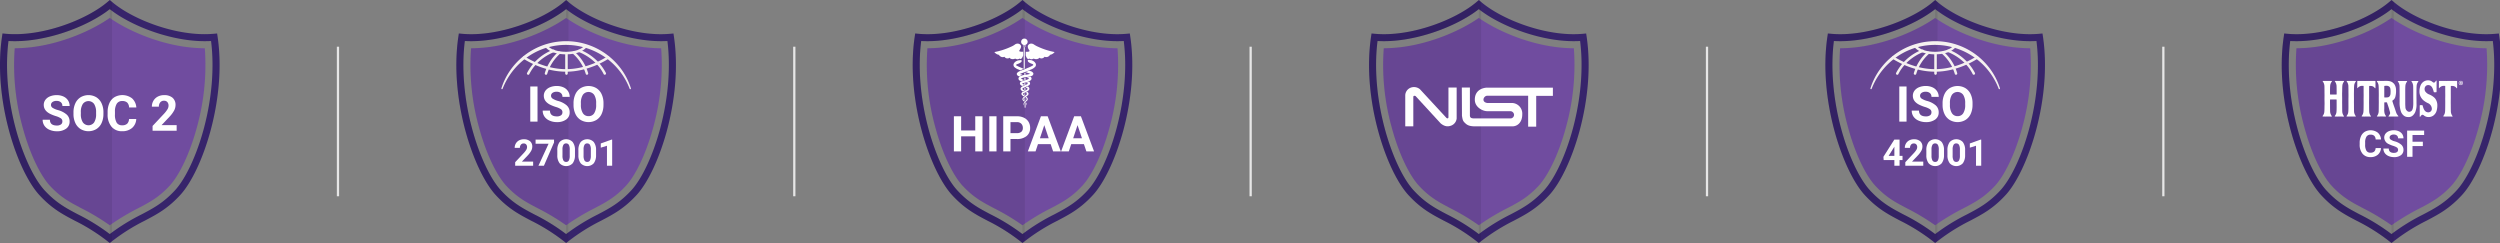 <svg xmlns="http://www.w3.org/2000/svg" xmlns:xlink="http://www.w3.org/1999/xlink" width="1374" height="133.55" viewBox="0 0 1374 133.55">
  <rect x="0" y="0" width="1374" height="133.55" fill="#808080" stroke="none"/>
  <defs>
    <clipPath id="clip-path">
      <rect id="Rectangle_17490" data-name="Rectangle 17490" width="1374" height="133.55" transform="translate(0.002)" fill="#fff" opacity="0.32"/>
    </clipPath>
  </defs>
  <g id="corl-compliance-logos-1" transform="translate(-0.002)">
    <g id="Mask_Group_26444" data-name="Mask Group 26444" clip-path="url(#clip-path)">
      <g id="Layer_2">
        <g id="Layer_1-2">
          <path id="Path_163310" data-name="Path 163310" d="M60.34,133.55l-1.2-.94a105.387,105.387,0,0,0-17.96-11.29c-6.81-3.58-12.69-6.66-19.59-14.18C9.61,94.08-3.99,54.69,1.1,20.2l.27-1.81,1.82.17C22.93,20.37,47.58,10.89,59.1,1.07L60.35,0,61.6,1.07c10.55,9,32.13,17.71,50.86,17.71,1.71,0,3.39-.07,5.05-.22l1.82-.17.27,1.81c5.08,34.49-8.51,73.88-20.49,86.93-6.9,7.51-12.78,10.6-19.59,14.18A106.025,106.025,0,0,0,61.56,132.6l-1.2.94ZM4.67,22.54C2.83,37.03,4.19,53.91,8.55,70.32c3.9,14.67,9.98,27.78,15.88,34.2,6.44,7.02,12.05,9.96,18.54,13.37a110.7,110.7,0,0,1,17.36,10.75A110.723,110.723,0,0,1,77.7,117.89c6.49-3.41,12.1-6.35,18.54-13.37,5.9-6.43,11.99-19.53,15.88-34.2,4.36-16.41,5.72-33.29,3.88-47.78C96.3,23.68,72.52,14.68,60.33,5.03,48.15,14.68,24.38,23.68,4.67,22.54Z" fill="#37246b"/>
          <path id="Path_163311" data-name="Path 163311" d="M112.69,28.28l-.12-1.75-1.76-.04c-19.75-.49-38.96-8.87-49.4-15.9l-1.08-.73-1.08.73C48.81,17.62,29.61,26,9.85,26.49l-1.76.04-.12,1.75a127.262,127.262,0,0,0,4.3,41.05c4.48,16.86,10.68,27.89,15,32.58,5.99,6.52,11.06,9.19,17.49,12.56a121.7,121.7,0,0,1,14.46,8.57l1.11.78,1.11-.78a123.081,123.081,0,0,1,14.46-8.57c6.42-3.37,11.5-6.04,17.49-12.56,4.31-4.7,10.52-15.73,15-32.58a127.57,127.57,0,0,0,4.3-41.05Z" fill="#704c9f"/>
          <g id="Group_32236" data-name="Group 32236" opacity="0.08">
            <path id="Path_163312" data-name="Path 163312" d="M61.54,132.61l-1.2.94-1.2-.94a105.387,105.387,0,0,0-17.96-11.29c-6.81-3.58-12.69-6.66-19.59-14.18C9.61,94.08-3.99,54.69,1.1,20.2l.27-1.81,1.82.17C22.93,20.37,47.58,10.89,59.1,1.07L60.35,0,61.6,1.07M60.34,5.04C48.15,14.68,24.38,23.68,4.67,22.54,2.83,37.03,4.19,53.91,8.55,70.32c3.9,14.67,9.98,27.78,15.88,34.2,6.44,7.02,12.05,9.96,18.54,13.37a110.7,110.7,0,0,1,17.36,10.75"/>
            <path id="Path_163313" data-name="Path 163313" d="M61.42,10.58l-1.08-.73-1.08.73c-10.44,7.03-29.64,15.41-49.4,15.9l-1.76.04-.12,1.75a127.262,127.262,0,0,0,4.3,41.05c4.48,16.86,10.68,27.89,15,32.58,5.99,6.52,11.06,9.19,17.49,12.56a121.7,121.7,0,0,1,14.46,8.57l1.11.78,1.11-.78"/>
          </g>
          <path id="Path_163314" data-name="Path 163314" d="M34.29,66.79a2.044,2.044,0,0,0-.8-1.73,10.359,10.359,0,0,0-2.87-1.27,21.211,21.211,0,0,1-3.28-1.32c-2.19-1.19-3.29-2.78-3.29-4.79a4.633,4.633,0,0,1,.88-2.79,5.825,5.825,0,0,1,2.53-1.92,9.545,9.545,0,0,1,3.71-.69,8.72,8.72,0,0,1,3.69.75,5.831,5.831,0,0,1,2.51,2.12,5.53,5.53,0,0,1,.9,3.11H34.29a2.6,2.6,0,0,0-.84-2.06,3.448,3.448,0,0,0-2.35-.74,3.611,3.611,0,0,0-2.27.62,1.942,1.942,0,0,0-.81,1.63,1.877,1.877,0,0,0,.95,1.58,10.764,10.764,0,0,0,2.79,1.19,12.1,12.1,0,0,1,4.95,2.53,5.06,5.06,0,0,1,1.55,3.77,4.632,4.632,0,0,1-1.9,3.93,8.309,8.309,0,0,1-5.11,1.43,9.754,9.754,0,0,1-4.06-.82,6.367,6.367,0,0,1-2.79-2.24,5.734,5.734,0,0,1-.96-3.29h3.99q0,3.195,3.82,3.2a3.706,3.706,0,0,0,2.22-.58,1.873,1.873,0,0,0,.8-1.61Z" fill="#fff"/>
          <path id="Path_163315" data-name="Path 163315" d="M56.84,62.63a11.682,11.682,0,0,1-1.01,5,7.569,7.569,0,0,1-2.89,3.32,8.513,8.513,0,0,1-8.58.02,7.712,7.712,0,0,1-2.92-3.3,11.345,11.345,0,0,1-1.05-4.93v-.96a11.544,11.544,0,0,1,1.03-5.02,7.6,7.6,0,0,1,2.91-3.33,8.513,8.513,0,0,1,8.58,0,7.659,7.659,0,0,1,2.91,3.33,11.5,11.5,0,0,1,1.03,5.01v.86Zm-4.03-.87a8.129,8.129,0,0,0-1.09-4.62,3.836,3.836,0,0,0-6.19-.02,8,8,0,0,0-1.1,4.57v.94a8.2,8.2,0,0,0,1.09,4.59,3.813,3.813,0,0,0,6.21.06,8.17,8.17,0,0,0,1.09-4.58v-.94Z" fill="#fff"/>
          <path id="Path_163316" data-name="Path 163316" d="M74.89,65.42a6.841,6.841,0,0,1-2.3,4.91,8.1,8.1,0,0,1-5.47,1.79,7.247,7.247,0,0,1-5.84-2.5,10.251,10.251,0,0,1-2.13-6.87V61.57a11.629,11.629,0,0,1,.98-4.91,7.316,7.316,0,0,1,2.81-3.26,8.762,8.762,0,0,1,9.63.65,7.356,7.356,0,0,1,2.36,5.03H70.95a4.014,4.014,0,0,0-1.04-2.71,3.88,3.88,0,0,0-2.73-.84,3.364,3.364,0,0,0-2.98,1.43,8,8,0,0,0-1.02,4.42v1.46a8.6,8.6,0,0,0,.95,4.58,3.32,3.32,0,0,0,2.99,1.44,3.918,3.918,0,0,0,2.75-.84,3.79,3.79,0,0,0,1.04-2.61h3.98Z" fill="#fff"/>
          <path id="Path_163317" data-name="Path 163317" d="M97.1,71.85H83.86V69.22l6.25-6.66a15.663,15.663,0,0,0,1.9-2.45,3.959,3.959,0,0,0,.62-1.99,2.953,2.953,0,0,0-.65-2.02,2.345,2.345,0,0,0-1.86-.74,2.522,2.522,0,0,0-2.05.9,3.553,3.553,0,0,0-.75,2.36H83.47a6.316,6.316,0,0,1,.84-3.22,5.966,5.966,0,0,1,2.38-2.29,7.285,7.285,0,0,1,3.49-.83,6.887,6.887,0,0,1,4.64,1.43,5.075,5.075,0,0,1,1.65,4.05,6.547,6.547,0,0,1-.74,2.92,15.884,15.884,0,0,1-2.55,3.46l-4.39,4.63h8.3v3.09Z" fill="#fff"/>
          <path id="Path_163318" data-name="Path 163318" d="M311.15,133.55l-1.2-.94a105.388,105.388,0,0,0-17.96-11.29c-6.81-3.58-12.69-6.66-19.59-14.18-11.98-13.05-25.58-52.44-20.49-86.93l.27-1.81,1.82.17c19.74,1.81,44.39-7.67,55.91-17.49L311.16.01l1.25,1.07c10.55,9,32.13,17.71,50.86,17.71,1.71,0,3.39-.07,5.05-.22l1.82-.17.27,1.81c5.08,34.49-8.51,73.88-20.49,86.93-6.9,7.51-12.78,10.6-19.59,14.18a106.026,106.026,0,0,0-17.96,11.29l-1.2.94ZM255.48,22.54c-1.84,14.49-.48,31.37,3.88,47.78,3.9,14.67,9.98,27.78,15.88,34.2,6.44,7.02,12.05,9.96,18.54,13.37a110.7,110.7,0,0,1,17.36,10.75,110.723,110.723,0,0,1,17.37-10.75c6.49-3.41,12.1-6.35,18.54-13.37,5.9-6.43,11.99-19.53,15.88-34.2,4.36-16.41,5.72-33.29,3.88-47.78-19.7,1.14-43.48-7.86-55.67-17.51-12.19,9.65-35.96,18.65-55.67,17.51Z" fill="#37246b"/>
          <path id="Path_163319" data-name="Path 163319" d="M363.5,28.28l-.12-1.75-1.76-.04c-19.75-.49-38.96-8.87-49.4-15.9l-1.08-.73-1.08.73c-10.44,7.03-29.64,15.41-49.4,15.9l-1.76.04-.12,1.75a127.262,127.262,0,0,0,4.3,41.05c4.48,16.86,10.68,27.89,15,32.58,5.99,6.52,11.06,9.19,17.49,12.56a121.7,121.7,0,0,1,14.46,8.57l1.11.78,1.11-.78a123.084,123.084,0,0,1,14.46-8.57c6.42-3.37,11.5-6.04,17.49-12.56,4.31-4.7,10.52-15.73,15-32.58a127.569,127.569,0,0,0,4.3-41.05Z" fill="#704c9f"/>
          <g id="Group_32237" data-name="Group 32237" opacity="0.08">
            <path id="Path_163320" data-name="Path 163320" d="M312.34,132.61l-1.2.94-1.2-.94a105.388,105.388,0,0,0-17.96-11.29c-6.81-3.58-12.69-6.66-19.59-14.18C260.41,94.09,246.81,54.7,251.9,20.21l.27-1.81,1.82.17c19.74,1.81,44.39-7.67,55.91-17.49L311.15.01l1.25,1.07m-1.25,3.96c-12.19,9.65-35.96,18.65-55.67,17.51-1.84,14.49-.48,31.37,3.88,47.78,3.9,14.67,9.98,27.78,15.88,34.2,6.44,7.02,12.05,9.96,18.54,13.37a110.7,110.7,0,0,1,17.36,10.75"/>
            <path id="Path_163321" data-name="Path 163321" d="M312.23,10.58l-1.08-.73-1.08.73c-10.44,7.03-29.64,15.41-49.4,15.9l-1.76.04-.12,1.75a127.262,127.262,0,0,0,4.3,41.05c4.48,16.86,10.68,27.89,15,32.58,5.99,6.52,11.06,9.19,17.49,12.56a121.7,121.7,0,0,1,14.46,8.57l1.11.78,1.11-.78"/>
          </g>
          <path id="Path_163322" data-name="Path 163322" d="M295.42,66.84h-3.98V47.53h3.98Z" fill="#fff"/>
          <path id="Path_163323" data-name="Path 163323" d="M309.12,61.77a2.044,2.044,0,0,0-.8-1.73,10.359,10.359,0,0,0-2.87-1.27,21.211,21.211,0,0,1-3.28-1.32q-3.285-1.77-3.29-4.79a4.633,4.633,0,0,1,.88-2.79,5.825,5.825,0,0,1,2.53-1.92,9.545,9.545,0,0,1,3.71-.69,8.72,8.72,0,0,1,3.69.75,5.831,5.831,0,0,1,2.51,2.12,5.6,5.6,0,0,1,.9,3.1h-3.98a2.6,2.6,0,0,0-.84-2.06,3.448,3.448,0,0,0-2.35-.74,3.611,3.611,0,0,0-2.27.62,1.937,1.937,0,0,0-.81,1.62,1.877,1.877,0,0,0,.95,1.58,10.733,10.733,0,0,0,2.79,1.2,12.1,12.1,0,0,1,4.95,2.53,5.06,5.06,0,0,1,1.55,3.77,4.632,4.632,0,0,1-1.9,3.93,8.309,8.309,0,0,1-5.11,1.43,9.754,9.754,0,0,1-4.06-.82,6.419,6.419,0,0,1-2.79-2.23,5.711,5.711,0,0,1-.96-3.29h3.99q0,3.2,3.82,3.2a3.706,3.706,0,0,0,2.22-.58,1.861,1.861,0,0,0,.8-1.61Z" fill="#fff"/>
          <path id="Path_163324" data-name="Path 163324" d="M331.67,57.62a11.682,11.682,0,0,1-1.01,5,7.569,7.569,0,0,1-2.89,3.32,8.513,8.513,0,0,1-8.58.02,7.648,7.648,0,0,1-2.92-3.3,11.345,11.345,0,0,1-1.05-4.93v-.95a11.544,11.544,0,0,1,1.03-5.02,7.652,7.652,0,0,1,2.91-3.33,8.513,8.513,0,0,1,8.58,0,7.659,7.659,0,0,1,2.91,3.33,11.53,11.53,0,0,1,1.03,5.01v.86Zm-4.03-.88a8.085,8.085,0,0,0-1.09-4.62,3.836,3.836,0,0,0-6.19-.02,8,8,0,0,0-1.1,4.57v.94a8.2,8.2,0,0,0,1.09,4.59,3.525,3.525,0,0,0,3.13,1.63,3.478,3.478,0,0,0,3.08-1.57,8.17,8.17,0,0,0,1.09-4.58v-.94Z" fill="#fff"/>
          <path id="Path_163325" data-name="Path 163325" d="M292.99,91.09h-9.85V89.14l4.65-4.95a11.766,11.766,0,0,0,1.42-1.82,2.887,2.887,0,0,0,.46-1.48,2.18,2.18,0,0,0-.48-1.5,1.755,1.755,0,0,0-1.38-.55,1.863,1.863,0,0,0-1.52.67,2.643,2.643,0,0,0-.56,1.75h-2.86a4.728,4.728,0,0,1,.63-2.4,4.459,4.459,0,0,1,1.77-1.7,5.384,5.384,0,0,1,2.59-.61,5.1,5.1,0,0,1,3.45,1.06,3.763,3.763,0,0,1,1.23,3.01,4.782,4.782,0,0,1-.55,2.17,12.163,12.163,0,0,1-1.89,2.58l-3.27,3.44h6.18v2.3Z" fill="#fff"/>
          <path id="Path_163326" data-name="Path 163326" d="M304.5,78.31l-5.56,12.77h-3.01l5.57-12.07h-7.14v-2.3H304.5V78.3Z" fill="#fff"/>
          <path id="Path_163327" data-name="Path 163327" d="M316,85.15a7.325,7.325,0,0,1-1.23,4.56,4.923,4.923,0,0,1-7.2.03,7.048,7.048,0,0,1-1.27-4.44V82.65a7.194,7.194,0,0,1,1.25-4.57,4.944,4.944,0,0,1,7.19-.02,7.037,7.037,0,0,1,1.27,4.43v2.65Zm-2.85-2.91a5.2,5.2,0,0,0-.49-2.6,1.659,1.659,0,0,0-1.52-.82,1.608,1.608,0,0,0-1.49.78,4.916,4.916,0,0,0-.51,2.43v3.5a5.5,5.5,0,0,0,.48,2.61,1.623,1.623,0,0,0,1.53.85,1.594,1.594,0,0,0,1.51-.82,5.35,5.35,0,0,0,.48-2.51V82.24Z" fill="#fff"/>
          <path id="Path_163328" data-name="Path 163328" d="M327.59,85.15a7.325,7.325,0,0,1-1.23,4.56,4.923,4.923,0,0,1-7.2.03,7.048,7.048,0,0,1-1.27-4.44V82.65a7.194,7.194,0,0,1,1.25-4.57,4.944,4.944,0,0,1,7.19-.02,7.037,7.037,0,0,1,1.27,4.43v2.65Zm-2.85-2.91a5.2,5.2,0,0,0-.49-2.6,1.659,1.659,0,0,0-1.52-.82,1.608,1.608,0,0,0-1.49.78,4.916,4.916,0,0,0-.51,2.43v3.5a5.5,5.5,0,0,0,.48,2.61,1.623,1.623,0,0,0,1.53.85,1.594,1.594,0,0,0,1.51-.82,5.35,5.35,0,0,0,.48-2.51V82.24Z" fill="#fff"/>
          <path id="Path_163329" data-name="Path 163329" d="M336.44,91.09h-2.85V80.1l-3.4,1.06V78.84l5.95-2.13h.31V91.1Z" fill="#fff"/>
          <path id="Path_163330" data-name="Path 163330" d="M311.09,29.87c-5.27,0-9.55-1.54-11.44-4.13a.7.7,0,1,1,1.13-.83c1.61,2.19,5.56,3.55,10.31,3.55s8.76-1.38,10.35-3.61a.7.7,0,0,1,1.13.81c-1.87,2.63-6.17,4.2-11.49,4.2Z" fill="#f5f1f0"/>
          <path id="Path_163331" data-name="Path 163331" d="M311.07,39.4c-11.09,0-20.07-5.01-23.42-7.16a.7.7,0,0,1-.21-.96.687.687,0,0,1,.96-.21c2.53,1.63,11.64,6.94,22.66,6.94,11.6,0,20.98-5.83,22.75-7a.707.707,0,0,1,.97.2.7.7,0,0,1-.2.97c-1.82,1.21-11.52,7.23-23.52,7.23Z" fill="#f5f1f0"/>
          <path id="Path_163332" data-name="Path 163332" d="M290.3,41.1a.7.7,0,0,1-.31-.07.692.692,0,0,1-.32-.93,26.981,26.981,0,0,1,14.38-12.78.69.69,0,0,1,.88.44.7.7,0,0,1-.44.89c-.09.03-9.19,3.2-13.57,12.08a.693.693,0,0,1-.63.39Z" fill="#f5f1f0"/>
          <path id="Path_163333" data-name="Path 163333" d="M300.1,41.1a.554.554,0,0,1-.18-.02.7.7,0,0,1-.5-.85,24.733,24.733,0,0,1,7.46-11.74.7.7,0,1,1,.88,1.08,23.743,23.743,0,0,0-7,11.02.7.7,0,0,1-.67.52Z" fill="#f5f1f0"/>
          <path id="Path_163334" data-name="Path 163334" d="M332.39,41.1a.693.693,0,0,1-.63-.39c-4.38-8.88-13.48-12.04-13.57-12.08a.7.7,0,0,1,.44-1.33,27.015,27.015,0,0,1,14.38,12.78.689.689,0,0,1-.32.93.67.67,0,0,1-.31.07Z" fill="#f5f1f0"/>
          <path id="Path_163335" data-name="Path 163335" d="M322.59,41.1a.694.694,0,0,1-.67-.52,23.81,23.81,0,0,0-7-11.02.7.7,0,1,1,.88-1.08,24.653,24.653,0,0,1,7.46,11.74.7.7,0,0,1-.5.85.554.554,0,0,1-.18.02Z" fill="#f5f1f0"/>
          <path id="Path_163336" data-name="Path 163336" d="M311.34,41.1a.7.7,0,0,1-.7-.7V29.49a.7.7,0,0,1,1.4,0V40.4A.7.7,0,0,1,311.34,41.1Z" fill="#f5f1f0"/>
          <path id="Path_163337" data-name="Path 163337" d="M346.07,48.8c-9.55-24.75-41.01-32.27-60.41-14a38.307,38.307,0,0,0-9.43,14,.358.358,0,0,1-.46.2.35.35,0,0,1-.21-.44,35.832,35.832,0,0,1,5.22-10.41,37.5,37.5,0,0,1,56.96-4.47,38.518,38.518,0,0,1,3.8,4.47,36.336,36.336,0,0,1,5.22,10.41.361.361,0,0,1-.68.24h0Z" fill="#f5f1f0"/>
          <path id="Path_163338" data-name="Path 163338" d="M1063.57,133.55l-1.2-.94a105.39,105.39,0,0,0-17.96-11.29c-6.81-3.58-12.69-6.66-19.59-14.18-11.98-13.05-25.58-52.44-20.49-86.93l.27-1.81,1.82.17c19.74,1.81,44.39-7.67,55.91-17.49l1.25-1.07,1.25,1.07c10.55,9,32.13,17.71,50.86,17.71,1.71,0,3.39-.07,5.05-.22l1.82-.17.27,1.81c5.08,34.49-8.51,73.88-20.49,86.93-6.9,7.51-12.78,10.6-19.59,14.18a106.024,106.024,0,0,0-17.96,11.29l-1.2.94ZM1007.91,22.54c-1.84,14.49-.48,31.37,3.88,47.78,3.9,14.67,9.98,27.78,15.88,34.2,6.44,7.02,12.05,9.96,18.54,13.37a110.7,110.7,0,0,1,17.36,10.75,110.726,110.726,0,0,1,17.37-10.75c6.49-3.41,12.1-6.35,18.54-13.37,5.9-6.43,11.99-19.53,15.88-34.2,4.36-16.41,5.72-33.29,3.88-47.78-19.7,1.14-43.48-7.86-55.67-17.51-12.19,9.65-35.96,18.65-55.67,17.51Z" fill="#37246b"/>
          <path id="Path_163339" data-name="Path 163339" d="M1115.93,28.28l-.12-1.75-1.76-.04c-19.75-.49-38.96-8.87-49.4-15.9l-1.08-.73-1.08.73c-10.44,7.03-29.64,15.41-49.4,15.9l-1.76.04-.12,1.75a127.264,127.264,0,0,0,4.3,41.05c4.48,16.86,10.68,27.89,15,32.58,5.99,6.52,11.06,9.19,17.49,12.56a121.707,121.707,0,0,1,14.46,8.57l1.11.78,1.11-.78a123.087,123.087,0,0,1,14.46-8.57c6.42-3.37,11.5-6.04,17.49-12.56,4.31-4.7,10.52-15.73,15-32.58a127.573,127.573,0,0,0,4.3-41.05Z" fill="#704c9f"/>
          <g id="Group_32238" data-name="Group 32238" opacity="0.08">
            <path id="Path_163340" data-name="Path 163340" d="M1064.77,132.61l-1.2.94-1.2-.94a105.39,105.39,0,0,0-17.96-11.29c-6.81-3.58-12.69-6.66-19.59-14.18-11.98-13.05-25.58-52.44-20.49-86.93l.27-1.81,1.82.17c19.74,1.81,44.39-7.67,55.91-17.49l1.25-1.07,1.25,1.07m-1.26,3.96c-12.19,9.65-35.96,18.65-55.67,17.51-1.84,14.49-.48,31.37,3.88,47.78,3.9,14.67,9.98,27.78,15.88,34.2,6.44,7.02,12.05,9.96,18.54,13.37a110.7,110.7,0,0,1,17.36,10.75"/>
            <path id="Path_163341" data-name="Path 163341" d="M1064.65,10.58l-1.08-.73-1.08.73c-10.44,7.03-29.64,15.41-49.4,15.9l-1.76.04-.12,1.75a127.264,127.264,0,0,0,4.3,41.05c4.48,16.86,10.68,27.89,15,32.58,5.99,6.52,11.06,9.19,17.49,12.56a121.707,121.707,0,0,1,14.46,8.57l1.11.78,1.11-.78"/>
          </g>
          <path id="Path_163342" data-name="Path 163342" d="M1047.84,66.84h-3.98V47.53h3.98Z" fill="#fff"/>
          <path id="Path_163343" data-name="Path 163343" d="M1061.54,61.77a2.044,2.044,0,0,0-.8-1.73,10.36,10.36,0,0,0-2.87-1.27,21.214,21.214,0,0,1-3.28-1.32q-3.285-1.77-3.29-4.79a4.633,4.633,0,0,1,.88-2.79,5.826,5.826,0,0,1,2.53-1.92,9.545,9.545,0,0,1,3.71-.69,8.719,8.719,0,0,1,3.69.75,5.831,5.831,0,0,1,2.51,2.12,5.6,5.6,0,0,1,.9,3.1h-3.98a2.6,2.6,0,0,0-.84-2.06,3.448,3.448,0,0,0-2.35-.74,3.611,3.611,0,0,0-2.27.62,1.937,1.937,0,0,0-.81,1.62,1.877,1.877,0,0,0,.95,1.58,10.733,10.733,0,0,0,2.79,1.2,12.1,12.1,0,0,1,4.95,2.53,5.06,5.06,0,0,1,1.55,3.77,4.632,4.632,0,0,1-1.9,3.93,8.309,8.309,0,0,1-5.11,1.43,9.755,9.755,0,0,1-4.06-.82,6.419,6.419,0,0,1-2.79-2.23,5.711,5.711,0,0,1-.96-3.29h3.99q0,3.2,3.82,3.2a3.706,3.706,0,0,0,2.22-.58,1.862,1.862,0,0,0,.8-1.61Z" fill="#fff"/>
          <path id="Path_163344" data-name="Path 163344" d="M1084.1,57.62a11.681,11.681,0,0,1-1.01,5,7.57,7.57,0,0,1-2.89,3.32,8.513,8.513,0,0,1-8.58.02,7.648,7.648,0,0,1-2.92-3.3,11.346,11.346,0,0,1-1.05-4.93v-.95a11.543,11.543,0,0,1,1.03-5.02,7.652,7.652,0,0,1,2.91-3.33,8.513,8.513,0,0,1,8.58,0,7.66,7.66,0,0,1,2.91,3.33,11.675,11.675,0,0,1,1.03,5.01v.86Zm-4.04-.88a8.086,8.086,0,0,0-1.09-4.62,3.836,3.836,0,0,0-6.19-.02,8.083,8.083,0,0,0-1.1,4.57v.94a8.2,8.2,0,0,0,1.09,4.59,3.525,3.525,0,0,0,3.13,1.63,3.478,3.478,0,0,0,3.08-1.57,8.17,8.17,0,0,0,1.09-4.58v-.94Z" fill="#fff"/>
          <path id="Path_163345" data-name="Path 163345" d="M1044,85.68h1.63v2.3H1044v3.11h-2.85V87.98h-5.89l-.13-1.8,5.99-9.46H1044Zm-6.03,0h3.18V80.61l-.19.33-2.99,4.75Z" fill="#fff"/>
          <path id="Path_163346" data-name="Path 163346" d="M1057.01,91.09h-9.85V89.14l4.65-4.95a11.768,11.768,0,0,0,1.42-1.82,2.887,2.887,0,0,0,.46-1.48,2.18,2.18,0,0,0-.48-1.5,1.755,1.755,0,0,0-1.38-.55,1.863,1.863,0,0,0-1.52.67,2.644,2.644,0,0,0-.56,1.75h-2.86a4.728,4.728,0,0,1,.63-2.4,4.459,4.459,0,0,1,1.77-1.7,5.384,5.384,0,0,1,2.59-.61,5.1,5.1,0,0,1,3.45,1.06,3.763,3.763,0,0,1,1.23,3.01,4.782,4.782,0,0,1-.55,2.17,12.163,12.163,0,0,1-1.89,2.58l-3.27,3.44h6.18v2.3Z" fill="#fff"/>
          <path id="Path_163347" data-name="Path 163347" d="M1068.42,85.15a7.325,7.325,0,0,1-1.23,4.56,4.923,4.923,0,0,1-7.2.03,7.048,7.048,0,0,1-1.27-4.44V82.65a7.194,7.194,0,0,1,1.25-4.57,4.944,4.944,0,0,1,7.19-.02,7.037,7.037,0,0,1,1.27,4.43v2.65Zm-2.85-2.91a5.2,5.2,0,0,0-.49-2.6,1.659,1.659,0,0,0-1.52-.82,1.608,1.608,0,0,0-1.49.78,4.916,4.916,0,0,0-.51,2.43v3.5a5.5,5.5,0,0,0,.48,2.61,1.623,1.623,0,0,0,1.53.85,1.594,1.594,0,0,0,1.51-.82,5.35,5.35,0,0,0,.48-2.51V82.24Z" fill="#fff"/>
          <path id="Path_163348" data-name="Path 163348" d="M1080.02,85.15a7.325,7.325,0,0,1-1.23,4.56,4.923,4.923,0,0,1-7.2.03,7.048,7.048,0,0,1-1.27-4.44V82.65a7.194,7.194,0,0,1,1.25-4.57,4.944,4.944,0,0,1,7.19-.02,7.037,7.037,0,0,1,1.27,4.43v2.65Zm-2.85-2.91a5.2,5.2,0,0,0-.49-2.6,1.659,1.659,0,0,0-1.52-.82,1.581,1.581,0,0,0-1.48.78,4.916,4.916,0,0,0-.51,2.43v3.5a5.5,5.5,0,0,0,.48,2.61,1.623,1.623,0,0,0,1.53.85,1.594,1.594,0,0,0,1.51-.82,5.35,5.35,0,0,0,.48-2.51Z" fill="#fff"/>
          <path id="Path_163349" data-name="Path 163349" d="M1088.87,91.09h-2.85V80.1l-3.4,1.06V78.84l5.95-2.13h.31V91.1Z" fill="#fff"/>
          <path id="Path_163350" data-name="Path 163350" d="M1063.52,29.87c-5.27,0-9.54-1.54-11.44-4.13a.7.7,0,0,1,1.13-.83c1.61,2.19,5.56,3.55,10.31,3.55s8.76-1.38,10.35-3.61a.7.7,0,0,1,1.13.81c-1.87,2.63-6.17,4.2-11.49,4.2Z" fill="#f5f1f0"/>
          <path id="Path_163351" data-name="Path 163351" d="M1063.49,39.4c-11.09,0-20.07-5.01-23.42-7.16a.7.7,0,0,1-.21-.96.687.687,0,0,1,.96-.21c2.53,1.63,11.64,6.94,22.66,6.94,11.6,0,20.98-5.83,22.75-7a.706.706,0,0,1,.97.2.7.7,0,0,1-.2.97c-1.82,1.21-11.52,7.23-23.52,7.23Z" fill="#f5f1f0"/>
          <path id="Path_163352" data-name="Path 163352" d="M1042.73,41.1a.7.7,0,0,1-.31-.07.692.692,0,0,1-.32-.93,27.011,27.011,0,0,1,14.37-12.78.694.694,0,0,1,.88.44.7.7,0,0,1-.44.89c-.09.03-9.19,3.2-13.57,12.08a.693.693,0,0,1-.63.39Z" fill="#f5f1f0"/>
          <path id="Path_163353" data-name="Path 163353" d="M1052.52,41.1a.554.554,0,0,1-.18-.02.7.7,0,0,1-.5-.85,24.733,24.733,0,0,1,7.46-11.74.7.7,0,0,1,.88,1.08,23.742,23.742,0,0,0-7,11.02.7.7,0,0,1-.67.52Z" fill="#f5f1f0"/>
          <path id="Path_163354" data-name="Path 163354" d="M1084.81,41.1a.693.693,0,0,1-.63-.39c-4.38-8.88-13.48-12.04-13.57-12.08a.7.7,0,0,1,.44-1.33,27.015,27.015,0,0,1,14.38,12.78.689.689,0,0,1-.32.93.67.67,0,0,1-.31.07Z" fill="#f5f1f0"/>
          <path id="Path_163355" data-name="Path 163355" d="M1075.02,41.1a.694.694,0,0,1-.67-.52,23.675,23.675,0,0,0-7-11.02.7.7,0,0,1,.88-1.08,24.733,24.733,0,0,1,7.46,11.74.7.7,0,0,1-.5.85.554.554,0,0,1-.18.02Z" fill="#f5f1f0"/>
          <path id="Path_163356" data-name="Path 163356" d="M1063.77,41.1a.7.7,0,0,1-.7-.7V29.49a.7.7,0,1,1,1.4,0V40.4A.7.7,0,0,1,1063.77,41.1Z" fill="#f5f1f0"/>
          <path id="Path_163357" data-name="Path 163357" d="M1098.5,48.8c-9.55-24.75-41.01-32.27-60.41-14a38.308,38.308,0,0,0-9.43,14,.358.358,0,0,1-.46.2.35.35,0,0,1-.21-.44,35.834,35.834,0,0,1,5.22-10.41,37.5,37.5,0,0,1,56.96-4.47,38.522,38.522,0,0,1,3.8,4.47,36.336,36.336,0,0,1,5.22,10.41.361.361,0,0,1-.68.24h0Z" fill="#f5f1f0"/>
          <path id="Path_163358" data-name="Path 163358" d="M561.96,133.55l-1.2-.94a105.385,105.385,0,0,0-17.96-11.29c-6.81-3.58-12.69-6.66-19.59-14.18-11.98-13.05-25.58-52.44-20.49-86.93l.27-1.81,1.82.17c19.74,1.81,44.39-7.67,55.91-17.49L561.97.01l1.25,1.07c10.55,9,32.13,17.71,50.86,17.71,1.71,0,3.39-.07,5.05-.22l1.82-.17.27,1.81c5.08,34.49-8.51,73.88-20.49,86.93-6.9,7.51-12.78,10.6-19.59,14.18a106.026,106.026,0,0,0-17.96,11.29l-1.2.94ZM506.29,22.54c-1.84,14.49-.48,31.37,3.88,47.78,3.9,14.67,9.98,27.78,15.88,34.2,6.44,7.02,12.05,9.96,18.54,13.37a110.7,110.7,0,0,1,17.36,10.75,110.723,110.723,0,0,1,17.37-10.75c6.49-3.41,12.1-6.35,18.54-13.37,5.9-6.43,11.99-19.53,15.88-34.2,4.36-16.41,5.72-33.29,3.88-47.78-19.7,1.14-43.48-7.86-55.67-17.51-12.19,9.65-35.96,18.65-55.67,17.51Z" fill="#37246b"/>
          <path id="Path_163359" data-name="Path 163359" d="M614.31,28.28l-.12-1.75-1.76-.04c-19.75-.49-38.96-8.87-49.4-15.9l-1.08-.73-1.08.73c-10.44,7.03-29.64,15.41-49.4,15.9l-1.76.04-.12,1.75a127.262,127.262,0,0,0,4.3,41.05c4.48,16.86,10.68,27.89,15,32.58,5.99,6.52,11.06,9.19,17.49,12.56a121.7,121.7,0,0,1,14.46,8.57l1.11.78,1.11-.78a123.082,123.082,0,0,1,14.46-8.57c6.42-3.37,11.5-6.04,17.49-12.56,4.31-4.7,10.52-15.73,15-32.58a127.57,127.57,0,0,0,4.3-41.05Z" fill="#704c9f"/>
          <g id="Group_32239" data-name="Group 32239" opacity="0.08">
            <path id="Path_163360" data-name="Path 163360" d="M563.15,132.61l-1.2.94-1.2-.94a105.385,105.385,0,0,0-17.96-11.29c-6.81-3.58-12.69-6.66-19.59-14.18-11.98-13.05-25.58-52.44-20.49-86.93l.27-1.81,1.82.17c19.74,1.81,44.39-7.67,55.91-17.49L561.96.01l1.25,1.07m-1.25,3.96C549.77,14.69,526,23.69,506.29,22.55c-1.84,14.49-.48,31.37,3.88,47.78,3.9,14.67,9.98,27.78,15.88,34.2,6.44,7.02,12.05,9.96,18.54,13.37a110.7,110.7,0,0,1,17.36,10.75"/>
            <path id="Path_163361" data-name="Path 163361" d="M563.04,10.58l-1.08-.73-1.08.73c-10.44,7.03-29.64,15.41-49.4,15.9l-1.76.04-.12,1.75a127.261,127.261,0,0,0,4.3,41.05c4.48,16.86,10.68,27.89,15,32.58,5.99,6.52,11.06,9.19,17.49,12.56a121.7,121.7,0,0,1,14.46,8.57l1.11.78,1.11-.78"/>
          </g>
          <path id="Path_163362" data-name="Path 163362" d="M539.98,83.2H536V74.92h-7.76V83.2h-3.98V63.89h3.98v7.83H536V63.89h3.98Z" fill="#fff"/>
          <path id="Path_163363" data-name="Path 163363" d="M547.69,83.2h-3.98V63.89h3.98Z" fill="#fff"/>
          <path id="Path_163364" data-name="Path 163364" d="M555.36,76.4v6.81h-3.98V63.9h7.53a8.737,8.737,0,0,1,3.83.79,5.893,5.893,0,0,1,2.54,2.26,6.343,6.343,0,0,1,.89,3.34,5.567,5.567,0,0,1-1.94,4.48,8.118,8.118,0,0,1-5.38,1.64h-3.49Zm0-3.23h3.56a3.545,3.545,0,0,0,2.41-.74,2.7,2.7,0,0,0,.83-2.12,3.2,3.2,0,0,0-.84-2.29,3.156,3.156,0,0,0-2.31-.9h-3.65v6.06Z" fill="#fff"/>
          <path id="Path_163365" data-name="Path 163365" d="M577.45,79.22h-6.98l-1.33,3.98h-4.23l7.19-19.31h3.69l7.23,19.31h-4.23ZM571.54,76h4.83l-2.43-7.23Z" fill="#fff"/>
          <path id="Path_163366" data-name="Path 163366" d="M595.73,79.22h-6.98l-1.33,3.98h-4.23l7.19-19.31h3.69L601.3,83.2h-4.23ZM589.82,76h4.83l-2.43-7.23Z" fill="#fff"/>
          <path id="Path_163367" data-name="Path 163367" d="M563.76,56.12c-.1.12-.15.19-.26.31l.15.15a1.46,1.46,0,0,1,.32,1.33.532.532,0,0,0,.23-.35,1.492,1.492,0,0,0-.28-1.19l-.16-.25" fill="#fff"/>
          <path id="Path_163368" data-name="Path 163368" d="M564.52,50.51h0c-.28.19-.57.37-.86.53a8.6,8.6,0,0,1,.84.47,2.249,2.249,0,0,1-.57.75c-.32.22-.7.54-1.04.81a2.878,2.878,0,0,0-.89,1.04,1.107,1.107,0,0,0,.38,1.29l.53.51c0-.07.22-.21.29-.35-.72-.59-1.16-1.3.09-1.96.34-.23.72-.47,1.1-.78a2.44,2.44,0,0,0,.57-.54.965.965,0,0,0,.29-1.01,1.253,1.253,0,0,0-.7-.76" fill="#fff"/>
          <path id="Path_163369" data-name="Path 163369" d="M565.58,44.89s-1.16.45-1.63.69l.69.19a2.387,2.387,0,0,1,.37.15l-.1.1a1.846,1.846,0,0,1-.59.35l-1.67.75c-.53.32-1.05.35-1.61,1.13a1.074,1.074,0,0,0,.18,1.3,3.335,3.335,0,0,0,.73.62l.26.16c.29-.19.59-.37.89-.53l-.64-.4c-.44-.26-.72-.7-.59-.67a4.741,4.741,0,0,1,1.22-.69l1.58-.69a2.974,2.974,0,0,0,.91-.53,1.123,1.123,0,0,0,0-1.93" fill="#fff"/>
          <path id="Path_163370" data-name="Path 163370" d="M566.47,39.15c-.31-.13-.62-.26-.91-.37a13.321,13.321,0,0,1-1.89.85c.32.13.66.26,1.03.38a10.2,10.2,0,0,1,1.16.44l.26.13a1.957,1.957,0,0,1-.41.13,10.372,10.372,0,0,1-1.47.31,10.279,10.279,0,0,0-3.41.79,2.08,2.08,0,0,0-.92.79,1.143,1.143,0,0,0-.1.94,1.592,1.592,0,0,0,.42.6,3.751,3.751,0,0,0,.95.5,8.643,8.643,0,0,0,.97-.35l.22-.09.54-.22-.44-.15a4.7,4.7,0,0,1-1.32-.67h0a1.859,1.859,0,0,1,.35-.22,10.9,10.9,0,0,1,3.03-.62,15.1,15.1,0,0,0,1.63-.31l.81-.26a1.466,1.466,0,0,0,.95-1c.28-.86-1.14-1.54-1.36-1.66" fill="#fff"/>
          <path id="Path_163371" data-name="Path 163371" d="M564.11,53.24a4.72,4.72,0,0,1-.48.41c1.68.98-.4,1.86-.79,2.71a1.445,1.445,0,0,0-.26,1.19c.09.28.22.37.23.35a1.353,1.353,0,0,1,.32-1.33,11.166,11.166,0,0,1,1.29-1.19,1.193,1.193,0,0,0,.38-1.29,2.116,2.116,0,0,0-.69-.85" fill="#fff"/>
          <path id="Path_163372" data-name="Path 163372" d="M564.82,47.49s-.79.42-1.17.6a4.129,4.129,0,0,1,1.14.64c.15,0-.15.41-.57.67s-.89.51-1.33.76-1.08.25-1.47,1.08a.942.942,0,0,0,.28,1.01,3.231,3.231,0,0,0,.57.54l.22.16.66-.4-.41-.32c-.32-.22-.64-.7-.57-.73a7.111,7.111,0,0,1,1.05-.57c.45-.25.94-.47,1.47-.78a3.44,3.44,0,0,0,.75-.62,1.107,1.107,0,0,0,.18-1.3,2.3,2.3,0,0,0-.82-.76" fill="#fff"/>
          <path id="Path_163373" data-name="Path 163373" d="M566.37,42.14c-.37.13-1.83.44-2.17.5a3.732,3.732,0,0,1,1.07.35,1.982,1.982,0,0,1,.31.19h0a4.166,4.166,0,0,1-1.33.67c-.51.19-1.08.34-1.66.51l-.86.28c-.25.12-.72,0-1.05.7a1.132,1.132,0,0,0,.4,1.47,2.566,2.566,0,0,0,.72.45l1.25-.5.12-.07-.73-.34a2.551,2.551,0,0,1-.6-.35l-.09-.1a2.387,2.387,0,0,1,.37-.15l.84-.23c.54-.16,1.13-.28,1.71-.48a5.229,5.229,0,0,0,1.79-.91,1.487,1.487,0,0,0,.42-.6,1.152,1.152,0,0,0-.1-.94,2.27,2.27,0,0,0-.41-.47" fill="#fff"/>
          <path id="Path_163374" data-name="Path 163374" d="M567.54,33.36a2.812,2.812,0,0,0-1.23-.35c-.29,0-1.07-.25-1.33,0s0,.86.22,1.05a5.839,5.839,0,0,0,2.08,1.05c.26.09.95.47.4.85a11.344,11.344,0,0,1-1.66.86c-.4.18-1.25.56-2.46,1.05-.6.25-1.29.54-2.05.82a11.545,11.545,0,0,0-1.27.5c-.22.12-1.64.79-1.38,1.66a1.473,1.473,0,0,0,.97,1l.51.18a.88.88,0,0,1,.1-.1,5.833,5.833,0,0,1,1.58-.92,7.3,7.3,0,0,1-1.03-.23,1.869,1.869,0,0,1-.42-.13l.28-.13a11.187,11.187,0,0,1,1.14-.44c.81-.28,1.47-.56,2.14-.81,1.23-.5,2.11-.88,2.52-1.07a6.244,6.244,0,0,0,2.34-1.54,1.733,1.733,0,0,0,.25-1.67,3.3,3.3,0,0,0-1.7-1.63" fill="#fff"/>
          <path id="Path_163375" data-name="Path 163375" d="M563.02,21.2a1.785,1.785,0,1,0,1.77,1.8v-.01a1.79,1.79,0,0,0-1.77-1.79" fill="#fff"/>
          <path id="Path_163376" data-name="Path 163376" d="M563.62,25.03h-1.2a.226.226,0,0,0-.23.23h0a.251.251,0,0,0,.23.25h1.2a.244.244,0,0,0,.23-.25.226.226,0,0,0-.23-.23h0" fill="#fff"/>
          <path id="Path_163377" data-name="Path 163377" d="M563.02,25.76c-.22,0-.4.07-.4.4V37.95h0l.41-.22h.19V26.26a.35.35,0,0,0-.4-.4" fill="#fff"/>
          <path id="Path_163378" data-name="Path 163378" d="M563.4,56.6l-.25.13v2.29a.252.252,0,0,0,.3.18.237.237,0,0,0,.18-.18V56.68h-.25" fill="#fff"/>
          <path id="Path_163379" data-name="Path 163379" d="M563,44.18a1.856,1.856,0,0,1,.62-.13V42.8a3.421,3.421,0,0,1-.64,0l.03,1.38Z" fill="#fff"/>
          <path id="Path_163380" data-name="Path 163380" d="M563.41,51.24l-.37.15v1.17h0a1.576,1.576,0,0,1,.35-.16h0V51.18h-.1" fill="#fff"/>
          <path id="Path_163381" data-name="Path 163381" d="M563.06,54.23V55.5h0a.466.466,0,0,1,.38-.07V53.96h-.21l-.32.28" fill="#fff"/>
          <path id="Path_163382" data-name="Path 163382" d="M563.54,48.4h0a.64.64,0,0,1-.19-.13l-.34.1v1.38l.21.12h.34V48.51h0v-.1Z" fill="#fff"/>
          <path id="Path_163383" data-name="Path 163383" d="M563.02,46.68l.09.12h0l.42-.13h0V45.63l-.62.18.1.88Z" fill="#fff"/>
          <path id="Path_163384" data-name="Path 163384" d="M563.31,40.07h-.34V41.2l.54-.15h.12V40.01a.866.866,0,0,1-.32.06Z" fill="#fff"/>
          <path id="Path_163385" data-name="Path 163385" d="M560.5,28.32c-.7-.35,0-.85.18-1.29a2.912,2.912,0,0,0,.51-1.74,1.917,1.917,0,0,0-1.58-1.3,2.523,2.523,0,0,0-1.95.59,9.94,9.94,0,0,1-2.02,1.11,38.6,38.6,0,0,1-9.13,2.93,3.947,3.947,0,0,0,2.62,1.54c0,.48.88,1,1.26,1.13a2.218,2.218,0,0,0,1.64-.09,2.048,2.048,0,0,0,2.84.57l.09-.06c0,.45.85.69,1.2.78a3.149,3.149,0,0,0,1.63-.22c.38-.09.54.16.95.25a1.651,1.651,0,0,0,1.27-.15c.19-.09.12-.15.32-.13s.31.15.45.18a1.137,1.137,0,0,0,.89-.53,7.087,7.087,0,0,0,.7-1.47V28.41a4.958,4.958,0,0,1-1.8-.09" fill="#fff"/>
          <path id="Path_163386" data-name="Path 163386" d="M568.39,24.57a2.516,2.516,0,0,0-1.93-.59,1.917,1.917,0,0,0-1.58,1.3,2.983,2.983,0,0,0,.44,1.77c.25.44.88.94.18,1.29a5.207,5.207,0,0,1-1.76.09V30.5a6.921,6.921,0,0,0,.64,1.38c.22.28.5.59.89.53.15,0,.34-.18.45-.18s.13,0,.32.13a1.662,1.662,0,0,0,1.27.15c.41-.09.57-.34.95-.25a3.086,3.086,0,0,0,1.7.22c.35-.09,1.16-.32,1.2-.78a2.058,2.058,0,0,0,2.87-.43l.06-.09a2.268,2.268,0,0,0,1.64.09c.38-.13,1.3-.64,1.26-1.13a3.947,3.947,0,0,0,2.62-1.54,38.6,38.6,0,0,1-9.13-2.93,11.182,11.182,0,0,1-2.04-1.11" fill="#fff"/>
          <path id="Path_163387" data-name="Path 163387" d="M558.66,36.09c-.54-.38.13-.76.4-.85a6.377,6.377,0,0,0,2.12-1.05c.22-.21.57-.81.21-1.05s-1.03,0-1.32,0a3.071,3.071,0,0,0-1.25.34,3.438,3.438,0,0,0-1.7,1.58,1.814,1.814,0,0,0,.25,1.67,6.311,6.311,0,0,0,2.36,1.47l1.05.47c.07-.07,1.35-.53,1.83-.85l-2.27-.98a11.867,11.867,0,0,1-1.66-.86" fill="#fff"/>
          <path id="Path_163388" data-name="Path 163388" d="M812.77,133.55l-1.2-.94a105.385,105.385,0,0,0-17.96-11.29c-6.81-3.58-12.69-6.66-19.59-14.18-11.98-13.05-25.58-52.44-20.49-86.93l.27-1.81,1.82.17c19.74,1.81,44.39-7.67,55.91-17.49L812.78.01l1.25,1.07c10.55,9,32.13,17.71,50.86,17.71,1.71,0,3.39-.07,5.05-.22l1.82-.17.27,1.81c5.08,34.49-8.51,73.88-20.49,86.93-6.9,7.51-12.78,10.6-19.59,14.18a106.026,106.026,0,0,0-17.96,11.29l-1.2.94ZM757.1,22.54c-1.84,14.49-.48,31.37,3.88,47.78,3.9,14.67,9.98,27.78,15.88,34.2,6.44,7.02,12.05,9.96,18.54,13.37a110.7,110.7,0,0,1,17.36,10.75,110.723,110.723,0,0,1,17.37-10.75c6.49-3.41,12.1-6.35,18.54-13.37,5.9-6.43,11.99-19.53,15.88-34.2,4.36-16.41,5.72-33.29,3.88-47.78-19.7,1.14-43.48-7.86-55.67-17.51-12.19,9.65-35.96,18.65-55.67,17.51Z" fill="#37246b"/>
          <path id="Path_163389" data-name="Path 163389" d="M865.12,28.28,865,26.53l-1.76-.04c-19.75-.49-38.96-8.87-49.4-15.9l-1.08-.73-1.08.73c-10.44,7.03-29.64,15.41-49.4,15.9l-1.76.04-.12,1.75a127.264,127.264,0,0,0,4.3,41.05c4.48,16.86,10.68,27.89,15,32.58,5.99,6.52,11.06,9.19,17.49,12.56a121.7,121.7,0,0,1,14.46,8.57l1.11.78,1.11-.78a123.082,123.082,0,0,1,14.46-8.57c6.42-3.37,11.5-6.04,17.49-12.56,4.31-4.7,10.52-15.73,15-32.58a127.57,127.57,0,0,0,4.3-41.05Z" fill="#704c9f"/>
          <g id="Group_32240" data-name="Group 32240" opacity="0.08">
            <path id="Path_163390" data-name="Path 163390" d="M813.96,132.61l-1.2.94-1.2-.94a105.385,105.385,0,0,0-17.96-11.29c-6.81-3.58-12.69-6.66-19.59-14.18-11.98-13.05-25.58-52.44-20.49-86.93l.27-1.81,1.82.17C775.35,20.38,800,10.9,811.52,1.08L812.77.01l1.25,1.07m-1.25,3.96c-12.19,9.65-35.96,18.65-55.67,17.51-1.84,14.49-.48,31.37,3.88,47.78,3.9,14.67,9.98,27.78,15.88,34.2,6.44,7.02,12.05,9.96,18.54,13.37a110.7,110.7,0,0,1,17.36,10.75"/>
            <path id="Path_163391" data-name="Path 163391" d="M813.84,10.58l-1.08-.73-1.08.73c-10.44,7.03-29.64,15.41-49.4,15.9l-1.76.04-.12,1.75a127.264,127.264,0,0,0,4.3,41.05c4.48,16.86,10.68,27.89,15,32.58,5.99,6.52,11.06,9.19,17.49,12.56a121.7,121.7,0,0,1,14.46,8.57l1.11.78,1.11-.78"/>
          </g>
          <path id="Path_163392" data-name="Path 163392" d="M776.76,69.44h-4.43V52.38a4.662,4.662,0,0,1,3.23-4.28,5.1,5.1,0,0,1,4.88.98l14.58,15.78c.75.45,1.05,0,1.05-.45V48.11h4.51V65.09A4.666,4.666,0,0,1,797.65,69c-1.73.68-3.61.68-5.86-1.2L778.11,52.92c-.38-.38-1.28-.45-1.35.3V69.45Z" fill="#fff"/>
          <path id="Path_163393" data-name="Path 163393" d="M803.43,48.1h4.43V63.43c0,1.65,1.35,1.65,2.7,1.65H830.4a2.025,2.025,0,0,0,1.73-1.95,2.112,2.112,0,0,0-1.88-2.03H817.4c-2.18.08-6.84-1.95-6.84-6.31,0-5.33,4.36-6.46,6.39-6.61h36.52v4.51H844.3V69.6h-4.43V52.62H817.55c-2.1-.15-3.68,3.46-.15,3.98h13.75a5.84,5.84,0,0,1,5.49,6.24c0,4.44-2.63,6.61-5.49,6.61H810.86c-3.38,0-4.58-.75-5.71-1.88-1.13-1.05-1.28-1.65-1.65-3.91l-.08-15.55Z" fill="#fff"/>
          <path id="Path_163394" data-name="Path 163394" d="M1314.38,133.55l-1.2-.94a105.39,105.39,0,0,0-17.96-11.29c-6.81-3.58-12.69-6.66-19.59-14.18-11.98-13.05-25.58-52.44-20.49-86.93l.27-1.81,1.82.17c19.74,1.81,44.39-7.67,55.91-17.49l1.25-1.07,1.25,1.07c10.55,9,32.13,17.71,50.86,17.71,1.71,0,3.39-.07,5.05-.22l1.82-.17.27,1.81c5.08,34.49-8.51,73.88-20.49,86.93-6.9,7.51-12.78,10.6-19.59,14.18a106.024,106.024,0,0,0-17.96,11.29l-1.2.94ZM1258.71,22.54c-1.84,14.49-.48,31.37,3.88,47.78,3.9,14.67,9.98,27.78,15.88,34.2,6.44,7.02,12.05,9.96,18.54,13.37a110.7,110.7,0,0,1,17.36,10.75,110.726,110.726,0,0,1,17.37-10.75c6.49-3.41,12.1-6.35,18.54-13.37,5.9-6.43,11.99-19.53,15.88-34.2,4.36-16.41,5.72-33.29,3.88-47.78-19.7,1.14-43.48-7.86-55.67-17.51-12.19,9.65-35.96,18.65-55.67,17.51Z" fill="#37246b"/>
          <path id="Path_163395" data-name="Path 163395" d="M1366.74,28.28l-.12-1.75-1.76-.04c-19.75-.49-38.96-8.87-49.4-15.9l-1.08-.73-1.08.73c-10.44,7.03-29.64,15.41-49.4,15.9l-1.76.04-.12,1.75a127.259,127.259,0,0,0,4.3,41.05c4.48,16.86,10.68,27.89,15,32.58,5.99,6.52,11.06,9.19,17.49,12.56a121.707,121.707,0,0,1,14.46,8.57l1.11.78,1.11-.78a123.087,123.087,0,0,1,14.46-8.57c6.42-3.37,11.5-6.04,17.49-12.56,4.31-4.7,10.52-15.73,15-32.58a127.573,127.573,0,0,0,4.3-41.05Z" fill="#704c9f"/>
          <g id="Group_32241" data-name="Group 32241" opacity="0.08">
            <path id="Path_163396" data-name="Path 163396" d="M1315.58,132.61l-1.2.94-1.2-.94a105.39,105.39,0,0,0-17.96-11.29c-6.81-3.58-12.69-6.66-19.59-14.18-11.98-13.05-25.58-52.44-20.49-86.93l.27-1.81,1.82.17c19.74,1.81,44.39-7.67,55.91-17.49l1.25-1.07,1.25,1.07m-1.26,3.96c-12.19,9.65-35.96,18.65-55.67,17.51-1.84,14.49-.48,31.37,3.88,47.78,3.9,14.67,9.98,27.78,15.88,34.2,6.44,7.02,12.05,9.96,18.54,13.37a110.7,110.7,0,0,1,17.36,10.75"/>
            <path id="Path_163397" data-name="Path 163397" d="M1315.46,10.58l-1.08-.73-1.08.73c-10.44,7.03-29.64,15.41-49.4,15.9l-1.76.04-.12,1.75a127.259,127.259,0,0,0,4.3,41.05c4.48,16.86,10.68,27.89,15,32.58,5.99,6.52,11.06,9.19,17.49,12.56a121.707,121.707,0,0,1,14.46,8.57l1.11.78,1.11-.78"/>
          </g>
          <path id="Path_163398" data-name="Path 163398" d="M1308.59,81.37a5.086,5.086,0,0,1-1.71,3.65,6.009,6.009,0,0,1-4.07,1.33,5.422,5.422,0,0,1-4.35-1.86,7.6,7.6,0,0,1-1.58-5.11V78.5a8.556,8.556,0,0,1,.73-3.65,5.458,5.458,0,0,1,2.09-2.42,6.539,6.539,0,0,1,7.16.49,5.441,5.441,0,0,1,1.76,3.74h-2.96a3.013,3.013,0,0,0-.77-2.02,2.854,2.854,0,0,0-2.03-.63,2.536,2.536,0,0,0-2.22,1.06,5.9,5.9,0,0,0-.75,3.29v1.09a6.241,6.241,0,0,0,.71,3.4,2.452,2.452,0,0,0,2.22,1.07,2.973,2.973,0,0,0,2.05-.62,2.8,2.8,0,0,0,.77-1.94h2.96Z" fill="#fff"/>
          <path id="Path_163399" data-name="Path 163399" d="M1317.98,82.39a1.534,1.534,0,0,0-.59-1.29,7.832,7.832,0,0,0-2.13-.95,16.069,16.069,0,0,1-2.44-.98,3.987,3.987,0,0,1-2.45-3.56,3.459,3.459,0,0,1,.66-2.08,4.388,4.388,0,0,1,1.88-1.43,7.144,7.144,0,0,1,2.76-.51,6.331,6.331,0,0,1,2.74.56,4.392,4.392,0,0,1,1.87,1.57,4.167,4.167,0,0,1,.67,2.31h-2.96a1.931,1.931,0,0,0-.62-1.53,2.584,2.584,0,0,0-1.75-.55,2.658,2.658,0,0,0-1.69.46,1.456,1.456,0,0,0-.6,1.21,1.375,1.375,0,0,0,.71,1.17,8.231,8.231,0,0,0,2.08.89,9.042,9.042,0,0,1,3.68,1.89,3.741,3.741,0,0,1,1.15,2.8,3.474,3.474,0,0,1-1.41,2.93,6.165,6.165,0,0,1-3.8,1.06,7.277,7.277,0,0,1-3.02-.61,4.854,4.854,0,0,1-2.08-1.66,4.233,4.233,0,0,1-.72-2.45h2.97c0,1.59.95,2.38,2.84,2.38a2.764,2.764,0,0,0,1.65-.43,1.392,1.392,0,0,0,.59-1.2Z" fill="#fff"/>
          <path id="Path_163400" data-name="Path 163400" d="M1331.6,80.29h-5.68v5.87h-2.96V71.79h9.35v2.4h-6.39V77.9h5.68Z" fill="#fff"/>
          <path id="Path_163401" data-name="Path 163401" d="M1277.78,64.06c-.33,0-.54-.01-.84-.01-.32,0-.45-.04-.45-.16a.925.925,0,0,1,.22-.42,3.915,3.915,0,0,0,.74-2.01c.07-.84.08-1.56.09-2.45,0-.67.04-1.38.04-2.04,0-1.13-.06-2.18-.03-3.48,0-.42.01-.77.01-1.07,0-.76-.02-1.25-.02-1.93,0-1.08-.01-2.22-.04-3.29a4.525,4.525,0,0,0-.94-2.48c-.07-.09-.07-.18.07-.22a1.264,1.264,0,0,1,.28-.03c.46,0,.96,0,1.45.02h.47c.5,0,1-.02,1.51-.02.33,0,.54.01.84.01.32,0,.45.04.45.16a.925.925,0,0,1-.22.42,3.915,3.915,0,0,0-.74,2.01c-.07.84-.08,1.56-.09,2.45v2.19c0,.13.08.25.19.25h3.27a.217.217,0,0,0,.19-.24c0-.41-.01-.78-.01-1.23,0-1.08-.01-2.21-.04-3.28a4.525,4.525,0,0,0-.94-2.48c-.07-.09-.07-.18.07-.22a1.264,1.264,0,0,1,.28-.03c.59,0,1.17.01,1.76.01s1.12-.01,1.68-.01c.33,0,.54.01.84.01.32,0,.45.04.45.16a.925.925,0,0,1-.22.42,3.915,3.915,0,0,0-.74,2.01c-.07.84-.08,1.56-.09,2.45,0,.78-.05,1.47-.05,2.22,0,1.01.06,2.13.03,3.3,0,.42-.01.77-.01,1.07,0,.76.02,1.25.02,1.93,0,1.08.01,2.22.04,3.29a4.525,4.525,0,0,0,.94,2.48c.07.09.07.18-.07.22a1.265,1.265,0,0,1-.28.03c-.46,0-.96,0-1.45-.02h-.47c-.5,0-1,.02-1.51.02-.33,0-.54-.01-.84-.01-.32,0-.45-.04-.45-.16a.925.925,0,0,1,.22-.42,3.915,3.915,0,0,0,.74-2.01c.07-.84.08-1.56.09-2.45v-.97c0-1.04-.01-2.04-.01-3.14,0-.13-.08-.25-.19-.25-.38,0-.75.02-1.12.02-.7,0-1.4-.03-2.11-.02a.232.232,0,0,0-.21.24v.15c0,.42-.01.77-.01,1.07,0,.76.02,1.25.02,1.94,0,1.08.01,2.21.04,3.28a4.525,4.525,0,0,0,.94,2.48c.07.09.07.18-.07.22a1.265,1.265,0,0,1-.28.03c-.59,0-1.17-.01-1.76-.01s-1.12.01-1.67.01h0Z" fill="#fff"/>
          <path id="Path_163402" data-name="Path 163402" d="M1290.95,64.06c-.33,0-.54-.01-.84-.01-.32,0-.45-.04-.45-.16a.925.925,0,0,1,.22-.42,3.915,3.915,0,0,0,.74-2.01c.07-.84.08-1.56.09-2.45v-.97c0-.91-.01-1.79-.01-2.73,0-.58,0-1.18.02-1.82,0-.42.01-.77.01-1.07,0-.76-.02-1.25-.02-1.93,0-1.08-.01-2.22-.04-3.29a4.525,4.525,0,0,0-.94-2.48c-.07-.09-.07-.18.07-.22a1.264,1.264,0,0,1,.28-.03c.46,0,.96,0,1.45.02h.47c.5,0,1-.02,1.51-.02.33,0,.54.01.84.01.32,0,.45.04.45.16a.925.925,0,0,1-.22.42,3.915,3.915,0,0,0-.74,2.01c-.07.84-.08,1.56-.09,2.45,0,.81-.03,1.62-.03,2.41,0,1,.04,1.97.02,3.11,0,.42-.01.77-.01,1.07,0,.76.02,1.25.02,1.94,0,1.08.01,2.21.04,3.28a4.525,4.525,0,0,0,.94,2.48c.07.09.07.18-.07.22a1.265,1.265,0,0,1-.28.03c-.59,0-1.17-.01-1.76-.01s-1.12.01-1.67.01h0Z" fill="#fff"/>
          <path id="Path_163403" data-name="Path 163403" d="M1299.27,64.05c-.33,0-.54-.01-.84-.01-.32,0-.45-.04-.45-.16a.925.925,0,0,1,.22-.42,3.915,3.915,0,0,0,.74-2.01c.07-.84.08-1.56.09-2.45.01-.94.02-1.81.02-2.73,0-.86-.03-1.79,0-2.79,0-.42.01-.77.01-1.07,0-.76-.02-1.25-.02-1.94V47.43a.218.218,0,0,0-.2-.24c-.36,0-.72,0-1.08.02a3.119,3.119,0,0,0-2.01,1.2c-.08.09-.15.08-.18-.09a1.883,1.883,0,0,1-.02-.34c0-.58,0-1.19.01-1.81V44.81c0-.27.13-.34.35-.34h1.52c.8.01,1.59.03,2.39.03s1.55-.02,2.34-.02c.37,0,.93.01,1.26.01l1.81-.02c.23,0,.33.07.33.4,0,.65.01,1.51.01,2.04,0,.41-.01.67-.01,1.05s-.04.56-.13.56c-.07,0-.18-.1-.34-.27a2.617,2.617,0,0,0-1.62-.97,9.521,9.521,0,0,0-1.18-.06.215.215,0,0,0-.2.23c0,.76-.02,1.55-.02,2.08v.97c0,.9.01,1.79.01,2.73,0,.58,0,1.18-.02,1.82,0,.42-.01.77-.01,1.07,0,.76.02,1.25.02,1.94,0,1.08.01,2.21.04,3.28a4.525,4.525,0,0,0,.94,2.48c.07.09.07.18-.07.22a1.265,1.265,0,0,1-.28.03c-.59,0-1.17-.01-1.76-.01s-1.12.01-1.68.01h0Z" fill="#fff"/>
          <path id="Path_163404" data-name="Path 163404" d="M1314.48,64.05h-1.38a.862.862,0,0,1-.28-.03c-.14-.04-.15-.13-.07-.22a4.346,4.346,0,0,0,.8-1.28,1.192,1.192,0,0,0,.06-.37,4.059,4.059,0,0,0-.24-1.08c-.18-.64-.31-1.19-.46-1.67-.25-.81-.5-1.48-.85-2.52-.02-.06-.06-.23-.14-.44a.275.275,0,0,0-.28-.19h-.55c-.05,0-.43.01-.48.01a.209.209,0,0,0-.2.23c0,.7-.01,1.08-.01,1.19v2.06a8.439,8.439,0,0,0,.14,2.43,4.925,4.925,0,0,0,.81,1.62c.07.09.07.18-.07.22a1.265,1.265,0,0,1-.28.03c-.75,0-1.5-.02-2.25-.02-.62,0-1.26.03-1.85.02h-.16a.862.862,0,0,1-.28-.03c-.14-.04-.14-.13-.07-.22a4.5,4.5,0,0,0,.94-2.48c.02-.99.04-2.05.04-3.05,0-.79.02-1.29.02-2.08,0-.32,0-.69-.01-1.15-.02-1.1.01-2.02.01-2.99,0-.83-.02-1.68-.03-2.53-.01-.89-.02-1.61-.09-2.45a3.915,3.915,0,0,0-.74-2.01.944.944,0,0,1-.22-.43c0-.09.09-.15.29-.15.37,0,.59-.01.94-.01.47,0,.94.02,1.41.02,1.21,0,.16-.02,2.92-.02a7.988,7.988,0,0,1,1.2.11,4.254,4.254,0,0,1,2.88,1.73,5.668,5.668,0,0,1,.91,3.16,11.837,11.837,0,0,1-.4,3.83,3.307,3.307,0,0,1-1.21,1.75,2.961,2.961,0,0,1-.29.2.346.346,0,0,0-.09.4c.22.68.44,1.41.67,2.1.24.71.43,1.19.74,2.12.71,2.17.81,2.63,1.45,3.41.14.17.22.28.35.46.07.09.1.25,0,.27a3.024,3.024,0,0,1-.4.03h-3.22Zm-3.9-10.49h1.03c1.09-.06,1.38-.14,1.87-.87a2.739,2.739,0,0,0,.34-1.33c.02-.36.04-.73.04-1.09a8.47,8.47,0,0,0-.12-1.51,2.266,2.266,0,0,0-.46-1.02,2.383,2.383,0,0,0-1.89-.59c-.23,0-.47.01-.69.03a.332.332,0,0,0-.25.1.389.389,0,0,0-.05.25v5.79c0,.13.08.25.19.25h0Z" fill="#fff"/>
          <path id="Path_163405" data-name="Path 163405" d="M1323.57,64.32a3.663,3.663,0,0,1-2.19-.59,5.06,5.06,0,0,1-1.8-2.33,15.624,15.624,0,0,1-.74-5.59c0-.73-.03-1.51,0-2.34,0-.42.01-.76.01-1.06,0-.76-.02-1.24-.02-1.92,0-1.08-.01-2.21-.04-3.27a4.523,4.523,0,0,0-.94-2.47c-.07-.09-.07-.18.07-.22a1.264,1.264,0,0,1,.28-.03c.57,0,1.19.02,1.8.02.56,0,1.12-.02,1.68-.02.33,0,.54.01.84.01.32,0,.45.04.45.16a.925.925,0,0,1-.22.42,3.915,3.915,0,0,0-.74,2.01c-.07.84-.08,1.55-.09,2.44v3.45c0,.67.01,2.86.01,3.23a24.427,24.427,0,0,0,.08,2.57,2.8,2.8,0,0,0,1.28,2.43,1.612,1.612,0,0,0,.83.22,1.873,1.873,0,0,0,1.67-1.06,4.634,4.634,0,0,0,.37-1.2,15.892,15.892,0,0,0,.18-2.94c0-.88,0-1.6-.01-1.72,0-.26-.01-.58-.01-.86v-3c0-1.12-.01-2.32-.04-3.44a4.591,4.591,0,0,0-.93-2.47c-.07-.09-.07-.18.07-.22a1.241,1.241,0,0,1,.27-.03c.71,0,1.42.02,2.13.02h1.03c.2,0,.29.05.29.15a.9.9,0,0,1-.22.43,3.909,3.909,0,0,0-.73,2.01c-.07.84-.08,1.55-.09,2.44,0,.8-.01,1.56-.01,2.33,0,.98,0,1.99.03,3.13v1.92a11.362,11.362,0,0,1-.67,4.58,5.37,5.37,0,0,1-1.71,2.23,3.466,3.466,0,0,1-2.17.61h0Z" fill="#fff"/>
          <path id="Path_163406" data-name="Path 163406" d="M1334.7,64.32a3.757,3.757,0,0,1-2.37-.76,1.678,1.678,0,0,0-.94-.49c-.31,0-.62.23-1.03.84-.11.17-.24.29-.33.29s-.16-.12-.16-.45c0-.64.02-1.47.02-2.31V58.33c0-.19.01-.44.12-.49a1.02,1.02,0,0,1,.4-.06h.65a.575.575,0,0,1,.29.04c.11.05.13.23.29.76.09.28.17.57.28.85a4.86,4.86,0,0,0,.8,1.45,2.443,2.443,0,0,0,1.85.86,1.92,1.92,0,0,0,1.97-2.03,3.507,3.507,0,0,0-2.24-3.07,11.748,11.748,0,0,1-2.1-1.28,6.716,6.716,0,0,1-1.55-1.73,6.142,6.142,0,0,1-.91-3.29,8.923,8.923,0,0,1,.57-3.3,4.723,4.723,0,0,1,1.68-2.15,4.3,4.3,0,0,1,2.48-.73,3.581,3.581,0,0,1,2.3.76,1.613,1.613,0,0,0,.91.49c.3,0,.6-.23,1-.84.11-.17.23-.29.32-.29s.16.12.16.45c0,.64-.02,1.47-.02,2.32v3.11c0,.19-.01.44-.12.5a.942.942,0,0,1-.39.06H1338a.575.575,0,0,1-.29-.04c-.11-.05-.12-.23-.28-.76-.08-.28-.17-.57-.27-.85a5.278,5.278,0,0,0-.77-1.45,2.349,2.349,0,0,0-1.82-.86,2.022,2.022,0,0,0-1.24.4,2.245,2.245,0,0,0-.77,1.76,2.635,2.635,0,0,0,.33,1.29,4.761,4.761,0,0,0,2.28,1.74,8.864,8.864,0,0,1,3.05,2.01,6.218,6.218,0,0,1,1.34,4.09,10.465,10.465,0,0,1-.3,2.45,4.991,4.991,0,0,1-2.01,3.1,4.544,4.544,0,0,1-2.56.73h0Z" fill="#fff"/>
          <path id="Path_163407" data-name="Path 163407" d="M1344.13,64.05c-.33,0-.54-.01-.84-.01-.32,0-.45-.04-.45-.16a.925.925,0,0,1,.22-.42,3.915,3.915,0,0,0,.74-2.01c.07-.84.08-1.56.09-2.45.01-.94.02-1.81.02-2.73,0-.86-.03-1.79,0-2.79,0-.42.01-.77.01-1.07,0-.76-.02-1.25-.02-1.94V47.43a.218.218,0,0,0-.2-.24c-.36,0-.72,0-1.07.02a3.119,3.119,0,0,0-2.01,1.2c-.08.09-.15.08-.18-.09a1.883,1.883,0,0,1-.02-.34c0-.58,0-1.19.02-1.81V44.81c0-.27.13-.34.35-.34h1.52c.8.01,1.59.03,2.39.03s1.55-.02,2.34-.02c.37,0,.93.01,1.26.01l1.81-.02c.23,0,.33.07.33.4,0,.65.01,1.51.01,2.04,0,.41-.01.67-.01,1.05s-.04.56-.13.56c-.07,0-.18-.1-.34-.27a2.617,2.617,0,0,0-1.62-.97,9.521,9.521,0,0,0-1.18-.06.215.215,0,0,0-.2.23c0,.76-.02,1.55-.02,2.08v.97c0,.9.01,1.79.01,2.73,0,.58,0,1.18-.02,1.82,0,.42-.01.77-.01,1.07,0,.76.02,1.25.02,1.94,0,1.08.02,2.21.04,3.28a4.525,4.525,0,0,0,.94,2.48c.07.09.07.18-.07.22a1.265,1.265,0,0,1-.28.03c-.59,0-1.17-.01-1.76-.01s-1.12.01-1.68.01h0Z" fill="#fff"/>
          <path id="Path_163408" data-name="Path 163408" d="M1353.64,45.58a1.16,1.16,0,1,1-1.16-1.13A1.132,1.132,0,0,1,1353.64,45.58Zm-2.03,0a.873.873,0,0,0,.88.9.854.854,0,0,0,.86-.89.886.886,0,0,0-.87-.91.871.871,0,0,0-.87.9Zm.69.59h-.26V45.04a2.387,2.387,0,0,1,.43-.03.685.685,0,0,1,.39.08.327.327,0,0,1,.11.25.3.3,0,0,1-.23.26h0a.39.39,0,0,1,.21.29.72.72,0,0,0,.08.28h-.28s-.05-.14-.09-.27a.2.2,0,0,0-.23-.18h-.12v.45h0Zm.01-.64h.12c.14,0,.26-.05.26-.16s-.08-.17-.24-.17a.455.455,0,0,0-.14.01v.32Z" fill="#fff"/>
          <rect id="Rectangle_17477" data-name="Rectangle 17477" width="1.24" height="82.2" transform="translate(185.13 25.67)" fill="#e6e6e6"/>
          <rect id="Rectangle_17478" data-name="Rectangle 17478" width="1.24" height="82.2" transform="translate(435.93 25.67)" fill="#e6e6e6"/>
          <rect id="Rectangle_17479" data-name="Rectangle 17479" width="1.24" height="82.2" transform="translate(686.74 25.67)" fill="#e6e6e6"/>
          <rect id="Rectangle_17480" data-name="Rectangle 17480" width="1.24" height="82.2" transform="translate(937.55 25.67)" fill="#e6e6e6"/>
          <rect id="Rectangle_17481" data-name="Rectangle 17481" width="1.24" height="82.2" transform="translate(1188.36 25.67)" fill="#e6e6e6"/>
        </g>
      </g>
    </g>
  </g>
</svg>
